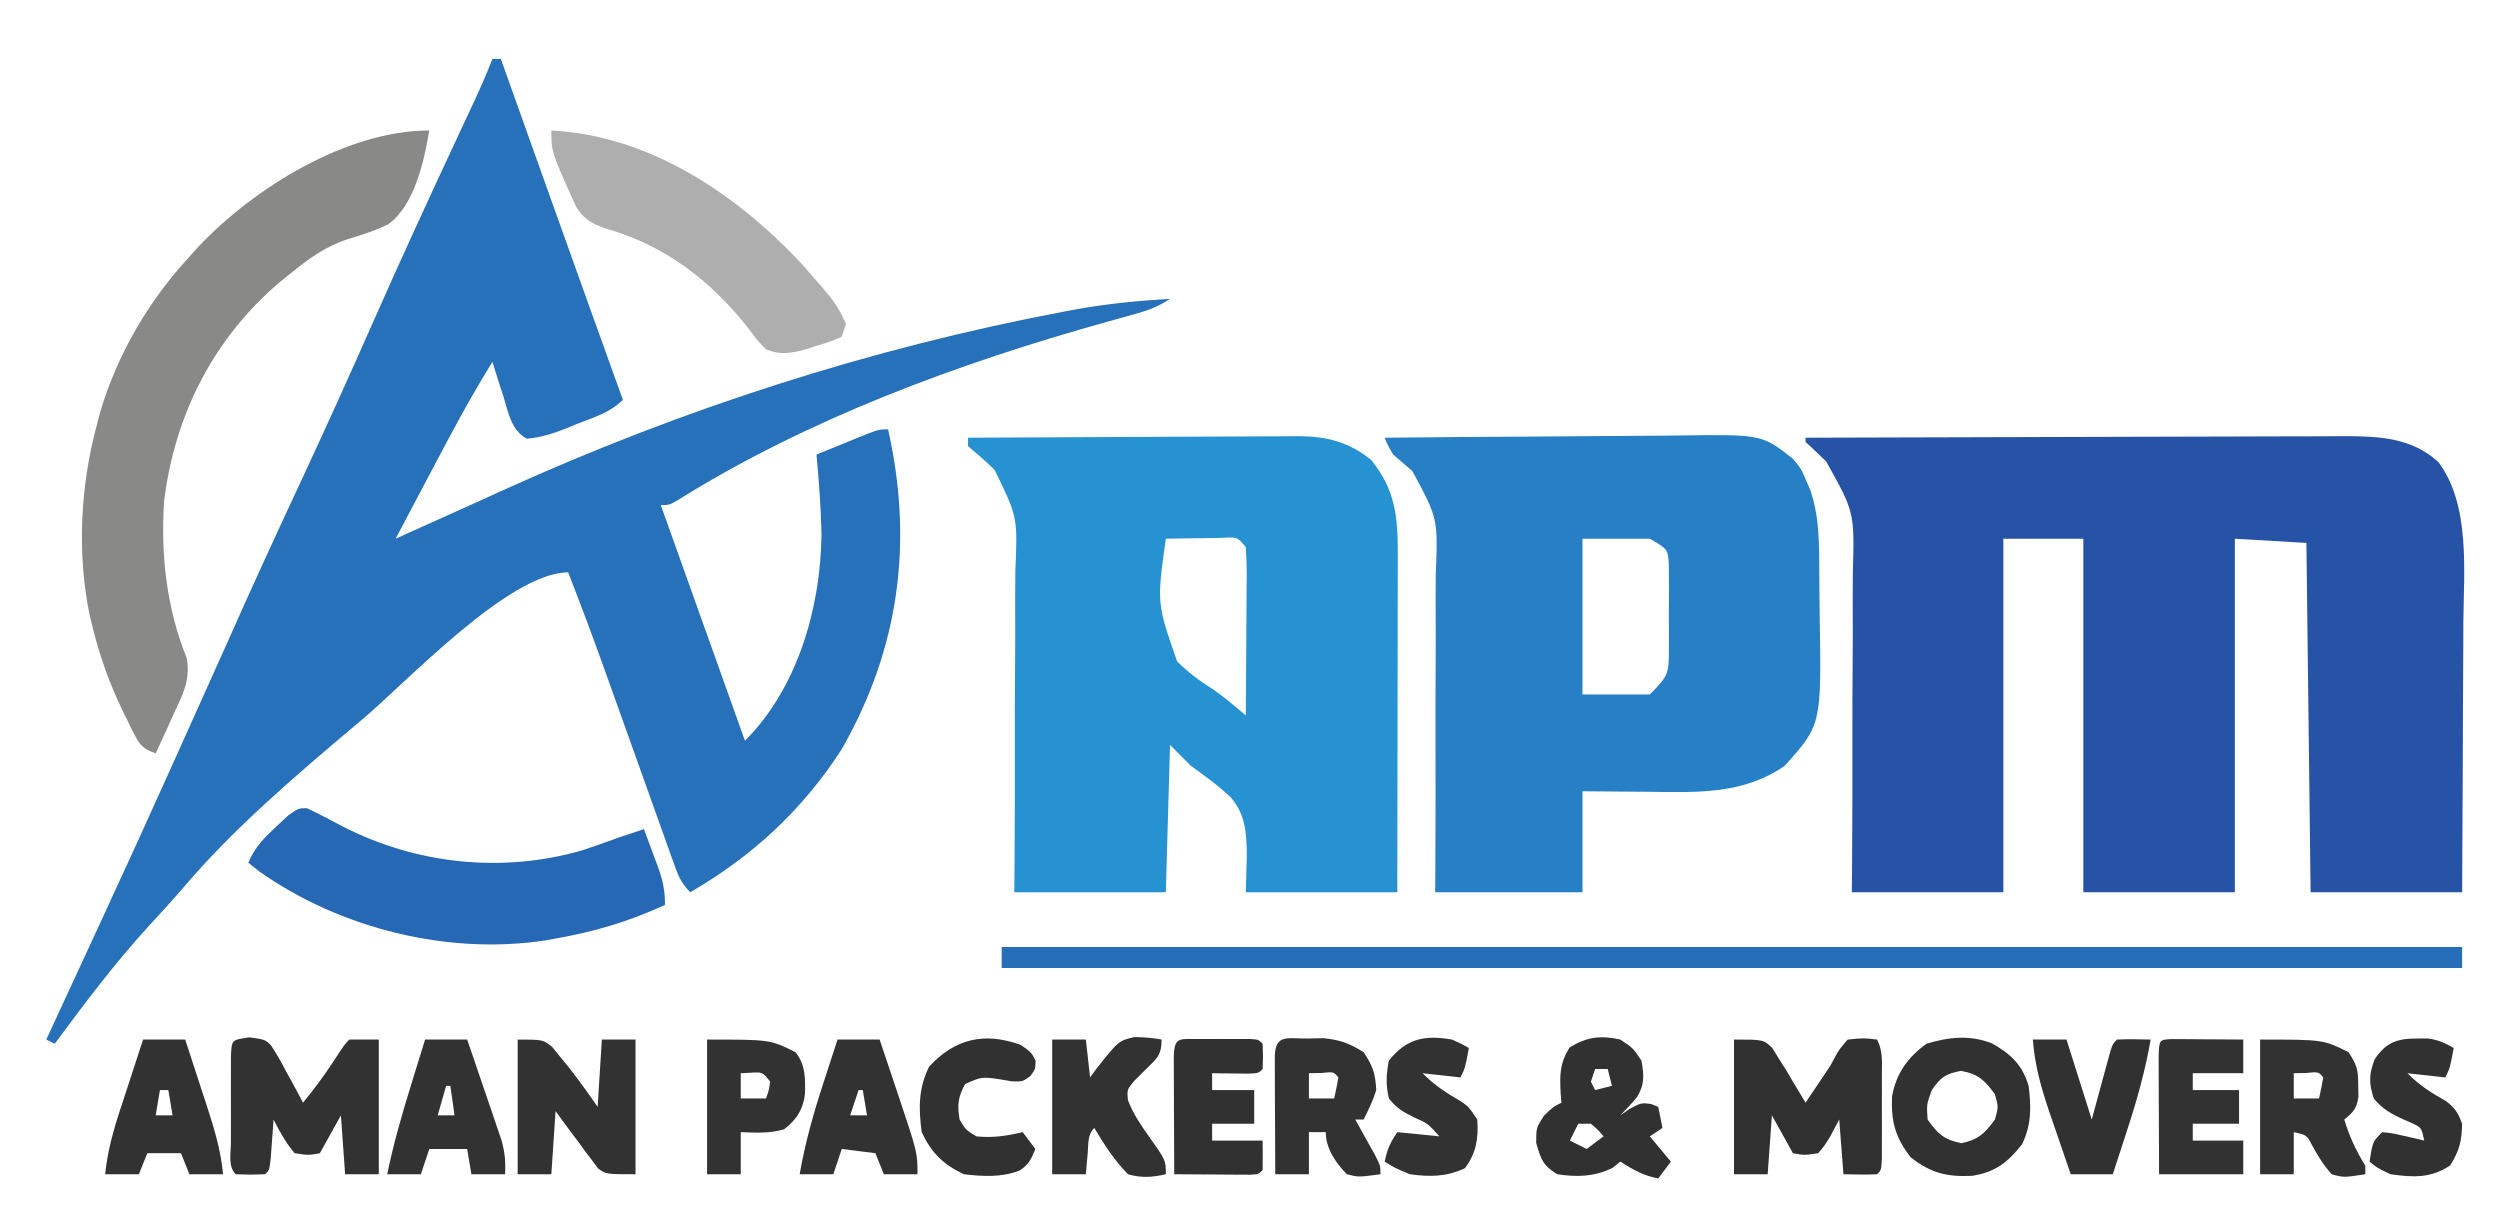 <?xml version="1.0" encoding="UTF-8"?>
<svg version="1.1" xmlns="http://www.w3.org/2000/svg" width="594" height="292">
<path d="M0 0 C0.66 0 1.32 0 2 0 C2.231 0.646 2.461 1.292 2.699 1.958 C4.918 8.175 7.137 14.392 9.357 20.609 C10.497 23.802 11.637 26.995 12.776 30.188 C18.824 47.135 24.895 64.074 31 81 C27.95 84.05 24.161 85.128 20.188 86.688 C19.38 87.021 18.572 87.354 17.74 87.697 C14.486 88.979 11.628 89.947 8.133 90.242 C4.474 88.111 3.873 84.332 2.688 80.438 C2.424 79.631 2.16 78.825 1.889 77.994 C1.24 76.002 0.618 74.002 0 72 C-5.395 80.644 -10.126 89.617 -14.875 98.625 C-15.666 100.121 -16.458 101.617 -17.25 103.113 C-19.17 106.741 -21.086 110.37 -23 114 C-21.846 113.478 -20.693 112.956 -19.504 112.418 C-15.005 110.385 -10.499 108.366 -5.993 106.347 C-3.102 105.046 -0.219 103.729 2.664 102.41 C45.05 83.187 89.939 68.692 135.688 60.062 C136.743 59.863 137.799 59.663 138.886 59.458 C146.235 58.144 153.551 57.452 161 57 C157.854 59.097 155.434 59.849 151.805 60.848 C149.914 61.377 149.914 61.377 147.984 61.918 C147.315 62.104 146.645 62.29 145.955 62.482 C110.898 72.271 74.918 85.502 43.941 104.891 C42 106 42 106 40 106 C49.9 133.72 49.9 133.72 60 162 C72.52 149.48 77.96 130.468 78.188 113.062 C78.078 106.689 77.573 100.347 77 94 C79.457 92.996 81.915 91.996 84.375 91 C85.074 90.714 85.772 90.428 86.492 90.133 C91.773 88 91.773 88 94 88 C100.045 114.734 96.707 139.993 83 164 C73.684 178.457 61.78 189.425 47 198 C44.576 195.576 43.985 193.608 42.833 190.38 C42.409 189.2 41.984 188.021 41.547 186.806 C41.088 185.51 40.628 184.214 40.168 182.918 C39.69 181.584 39.212 180.251 38.733 178.917 C37.469 175.394 36.211 171.869 34.956 168.343 C32.959 162.739 30.951 157.139 28.945 151.539 C28.251 149.6 27.56 147.661 26.869 145.722 C24.028 137.767 21.07 129.87 18 122 C3.944 122 -20.36 148.063 -31 157 C-31.618 157.519 -32.236 158.038 -32.873 158.572 C-46.892 170.407 -61.399 182.749 -73.312 196.75 C-76.058 199.942 -78.886 203.039 -81.75 206.125 C-89.772 214.917 -96.925 224.439 -104 234 C-104.66 233.67 -105.32 233.34 -106 233 C-105.308 231.503 -105.308 231.503 -104.602 229.975 C-83.644 184.676 -83.644 184.676 -63.202 139.143 C-57.384 125.985 -51.36 112.928 -45.283 99.888 C-39.4 87.261 -33.662 74.58 -28.045 61.832 C-21.59 47.196 -14.88 32.682 -8.117 18.186 C-7.527 16.92 -7.527 16.92 -6.926 15.629 C-6.19 14.052 -5.453 12.475 -4.715 10.899 C-3.037 7.301 -1.423 3.708 0 0 Z " fill="#2770BA" transform="translate(117,14)"/>
<path d="M0 0 C17.838 -0.07 35.675 -0.123 53.513 -0.155 C61.795 -0.171 70.078 -0.192 78.361 -0.226 C85.583 -0.256 92.805 -0.276 100.027 -0.282 C103.848 -0.286 107.67 -0.295 111.491 -0.317 C115.094 -0.338 118.696 -0.344 122.299 -0.339 C124.24 -0.341 126.181 -0.357 128.123 -0.373 C136.335 -0.344 144.091 -0.004 150.375 5.812 C157.992 15.961 156.401 31.731 156.293 43.742 C156.287 45.605 156.283 47.469 156.28 49.332 C156.269 54.188 156.239 59.044 156.206 63.901 C156.17 69.753 156.156 75.605 156.139 81.457 C156.11 90.305 156.052 99.152 156 108 C144.12 108 132.24 108 120 108 C119.67 80.61 119.34 53.22 119 25 C113.39 24.67 107.78 24.34 102 24 C102 51.72 102 79.44 102 108 C90.12 108 78.24 108 66 108 C66 80.28 66 52.56 66 24 C59.73 24 53.46 24 47 24 C47 51.72 47 79.44 47 108 C35.12 108 23.24 108 11 108 C11.022 105.185 11.044 102.37 11.067 99.47 C11.133 90.134 11.143 80.798 11.127 71.462 C11.119 65.806 11.129 60.15 11.182 54.494 C11.232 49.027 11.233 43.562 11.201 38.096 C11.197 36.018 11.211 33.94 11.242 31.862 C11.619 17.682 11.619 17.682 4.925 5.69 C3.311 4.099 1.677 2.525 0 1 C0 0.67 0 0.34 0 0 Z " fill="#2753A6" transform="translate(429,104)"/>
<path d="M0 0 C10.944 -0.07 21.889 -0.123 32.833 -0.155 C37.916 -0.171 42.998 -0.192 48.081 -0.226 C52.989 -0.259 57.897 -0.277 62.806 -0.285 C64.675 -0.29 66.544 -0.301 68.413 -0.317 C71.038 -0.339 73.663 -0.342 76.289 -0.341 C77.055 -0.351 77.821 -0.362 78.61 -0.373 C85.179 -0.336 90.624 1.046 95.812 5.312 C101.561 12.375 102.152 18.917 102.114 27.738 C102.114 28.606 102.114 29.475 102.114 30.37 C102.113 33.233 102.106 36.095 102.098 38.957 C102.096 40.945 102.094 42.934 102.093 44.922 C102.09 50.148 102.08 55.374 102.069 60.6 C102.058 65.936 102.054 71.272 102.049 76.607 C102.038 87.072 102.021 97.536 102 108 C90.12 108 78.24 108 66 108 C66.082 105.092 66.165 102.184 66.25 99.188 C66.165 93.976 65.96 89.53 62.438 85.465 C59.524 82.672 56.267 80.363 53 78 C51.35 76.35 49.7 74.7 48 73 C47.67 84.55 47.34 96.1 47 108 C35.12 108 23.24 108 11 108 C11.022 105.18 11.044 102.36 11.067 99.454 C11.133 90.106 11.143 80.759 11.127 71.411 C11.119 65.746 11.129 60.083 11.182 54.418 C11.232 48.945 11.233 43.474 11.201 38.001 C11.197 35.919 11.211 33.838 11.242 31.757 C11.796 18.858 11.796 18.858 6.339 7.684 C4.335 5.664 2.163 3.848 0 2 C0 1.34 0 0.68 0 0 Z M47 24 C44.856 39.31 44.856 39.31 49.684 53.156 C52.255 55.691 55.056 57.829 58.125 59.728 C60.918 61.623 63.425 63.818 66 66 C66.049 60.34 66.086 54.68 66.11 49.02 C66.12 47.094 66.134 45.167 66.151 43.241 C66.175 40.476 66.186 37.711 66.195 34.945 C66.206 34.081 66.216 33.216 66.227 32.325 C66.227 30.215 66.123 28.106 66 26 C64.009 23.562 64.009 23.562 60.086 23.805 C58.516 23.818 56.945 23.842 55.375 23.875 C54.573 23.884 53.771 23.893 52.945 23.902 C50.963 23.926 48.982 23.962 47 24 Z " fill="#2792D2" transform="translate(230,104)"/>
<path d="M0 0 C11.171 -0.116 22.341 -0.205 33.512 -0.259 C38.7 -0.285 43.888 -0.32 49.075 -0.377 C54.087 -0.432 59.099 -0.461 64.111 -0.474 C66.018 -0.484 67.924 -0.502 69.831 -0.529 C89.611 -0.799 89.611 -0.799 97 5 C99.035 7.5 99.035 7.5 100.062 10 C100.606 11.238 100.606 11.238 101.16 12.5 C102.988 17.94 103.186 23.095 103.238 28.781 C103.246 29.631 103.254 30.481 103.263 31.357 C103.277 33.155 103.287 34.954 103.295 36.753 C103.307 38.57 103.327 40.387 103.357 42.204 C103.781 68.233 103.781 68.233 95 78 C85.017 84.851 74.046 84.261 62.438 84.125 C60.937 84.115 59.436 84.106 57.936 84.098 C54.29 84.078 50.646 84.038 47 84 C47 91.92 47 99.84 47 108 C35.45 108 23.9 108 12 108 C12.017 105.205 12.034 102.41 12.051 99.53 C12.1 90.27 12.1 81.01 12.075 71.75 C12.062 66.138 12.065 60.527 12.106 54.916 C12.146 49.494 12.141 44.075 12.106 38.654 C12.101 36.591 12.111 34.528 12.137 32.466 C12.66 19.179 12.66 19.179 6.556 7.904 C5.038 6.602 3.519 5.301 2 4 C0.715 1.756 0.715 1.756 0 0 Z M47 24 C47 36.21 47 48.42 47 61 C52.28 61 57.56 61 63 61 C67.465 56.535 67.509 56.066 67.531 50.152 C67.537 49.173 67.537 49.173 67.543 48.173 C67.546 46.797 67.538 45.421 67.521 44.046 C67.5 41.94 67.521 39.838 67.547 37.732 C67.544 36.393 67.539 35.054 67.531 33.715 C67.527 32.499 67.522 31.284 67.518 30.031 C67.27 26.486 67.27 26.486 63 24 C57.72 24 52.44 24 47 24 Z " fill="#277FC5" transform="translate(329,104)"/>
<path d="M0 0 C-1.193 7.116 -3.465 17.645 -9.638 22.212 C-12.736 23.787 -15.965 24.785 -19.281 25.797 C-24.685 27.545 -28.637 30.442 -33 34 C-33.83 34.668 -34.66 35.335 -35.516 36.023 C-51.278 49.417 -60.483 67.578 -63 88 C-63.854 100.732 -62.431 113.499 -57.625 125.406 C-56.706 130.69 -58.646 134.194 -60.875 138.938 C-61.461 140.249 -61.461 140.249 -62.059 141.588 C-63.02 143.735 -64.001 145.87 -65 148 C-68.698 146.767 -69.2 145.242 -70.906 141.884 C-71.246 141.18 -71.587 140.475 -71.938 139.75 C-72.468 138.667 -72.468 138.667 -73.008 137.562 C-76.036 131.216 -78.334 124.839 -80 118 C-80.224 117.098 -80.449 116.195 -80.68 115.266 C-83.732 100.465 -82.916 84.524 -79 70 C-78.745 69.014 -78.49 68.028 -78.227 67.012 C-74.166 53.247 -66.714 40.495 -57 30 C-56.304 29.224 -55.608 28.448 -54.891 27.648 C-41.747 13.69 -19.666 0 0 0 Z " fill="#898988" transform="translate(102,31)"/>
<path d="M0 0 C2.851 1.332 5.616 2.789 8.387 4.281 C25.989 13.315 46.334 15.5 65.398 10.012 C68.315 9.054 71.193 8.028 74.074 6.969 C76.072 6.296 78.072 5.628 80.074 4.969 C80.915 7.216 81.747 9.466 82.574 11.719 C82.932 12.67 82.932 12.67 83.297 13.641 C84.522 17.002 85.074 19.337 85.074 22.969 C76.57 26.91 68.298 29.344 59.074 30.969 C57.999 31.168 57.999 31.168 56.902 31.371 C33.663 34.996 7.882 28.601 -11.301 15.031 C-12.167 14.351 -13.033 13.67 -13.926 12.969 C-12.376 9.182 -10.043 6.904 -7.051 4.156 C-6.187 3.345 -5.323 2.535 -4.434 1.699 C-1.926 -0.031 -1.926 -0.031 0 0 Z " fill="#2768B4" transform="translate(72.926,192.031)"/>
<path d="M0 0 C114.51 0 229.02 0 347 0 C347 1.65 347 3.3 347 5 C232.49 5 117.98 5 0 5 C0 3.35 0 1.7 0 0 Z " fill="#276EB9" transform="translate(238,225)"/>
<path d="M0 0 C23.382 1.231 43.893 15.063 59.438 31.625 C67.743 41.097 67.743 41.097 70 46 C69.67 46.99 69.34 47.98 69 49 C66.234 50.203 66.234 50.203 62.75 51.25 C61.61 51.606 60.471 51.962 59.297 52.328 C55.92 53.016 54.189 53.26 51 52 C48.859 49.777 48.859 49.777 46.75 46.938 C37.738 35.484 26.698 27.12 12.562 23.188 C9.353 21.98 7.549 20.943 5.806 17.95 C0 5.121 0 5.121 0 0 Z " fill="#AEAEAE" transform="translate(131,31)"/>
<path d="M0 0 C7 0 7 0 9.109 2.012 C9.651 2.895 10.192 3.778 10.75 4.688 C11.302 5.558 11.853 6.428 12.422 7.324 C12.943 8.207 13.463 9.09 14 10 C14.562 10.935 15.124 11.869 15.703 12.832 C16.131 13.547 16.559 14.263 17 15 C17.58 14.13 17.58 14.13 18.172 13.242 C19.25 11.625 20.335 10.012 21.426 8.402 C22.973 6.115 22.973 6.115 24.043 4.066 C24.938 2.438 24.938 2.438 27 0 C30.75 -0.375 30.75 -0.375 34 0 C35.429 2.858 35.13 5.313 35.133 8.504 C35.134 9.801 35.135 11.099 35.137 12.436 C35.135 13.112 35.133 13.789 35.13 14.486 C35.125 16.558 35.13 18.629 35.137 20.701 C35.135 21.997 35.134 23.293 35.133 24.629 C35.132 25.826 35.131 27.023 35.129 28.256 C35 31 35 31 34 32 C31.329 32.141 28.676 32.042 26 32 C25.505 25.565 25.505 25.565 25 19 C24.299 20.32 23.598 21.64 22.875 23 C21.512 25.219 21.512 25.219 20 27 C16.688 27.5 16.688 27.5 14 27 C12.35 24.03 10.7 21.06 9 18 C8.67 22.62 8.34 27.24 8 32 C5.36 32 2.72 32 0 32 C0 21.44 0 10.88 0 0 Z " fill="#303030" transform="translate(412,247)"/>
<path d="M0 0 C3.746 0.531 3.746 0.531 5.164 1.941 C6.47 3.92 7.593 5.926 8.684 8.031 C9.081 8.747 9.479 9.462 9.889 10.199 C10.865 11.964 11.809 13.746 12.746 15.531 C15.323 12.378 17.708 9.191 19.934 5.781 C22.65 1.627 22.65 1.627 23.746 0.531 C26.056 0.531 28.366 0.531 30.746 0.531 C30.746 11.091 30.746 21.651 30.746 32.531 C28.106 32.531 25.466 32.531 22.746 32.531 C22.416 27.911 22.086 23.291 21.746 18.531 C20.096 21.501 18.446 24.471 16.746 27.531 C14.059 28.031 14.059 28.031 10.746 27.531 C8.665 25.079 7.191 22.396 5.746 19.531 C5.686 20.386 5.625 21.241 5.562 22.121 C5.479 23.226 5.395 24.331 5.309 25.469 C5.227 26.571 5.146 27.673 5.062 28.809 C4.746 31.531 4.746 31.531 3.746 32.531 C0.246 32.656 0.246 32.656 -3.254 32.531 C-5.137 30.648 -4.384 27.412 -4.387 24.906 C-4.388 24.244 -4.389 23.582 -4.39 22.9 C-4.39 21.498 -4.388 20.096 -4.384 18.693 C-4.379 16.54 -4.384 14.387 -4.391 12.234 C-4.39 10.875 -4.389 9.516 -4.387 8.156 C-4.386 6.911 -4.384 5.666 -4.383 4.383 C-4.2 0.333 -4.071 0.665 0 0 Z " fill="#323232" transform="translate(59.254,246.469)"/>
<path d="M0 0 C6 0 6 0 8.16 1.723 C8.788 2.495 9.416 3.267 10.062 4.062 C10.734 4.877 11.406 5.692 12.098 6.531 C14.49 9.635 16.794 12.76 19 16 C19.33 10.72 19.66 5.44 20 0 C22.64 0 25.28 0 28 0 C28 10.56 28 21.12 28 32 C21 32 21 32 19.104 30.623 C18.638 29.995 18.172 29.366 17.691 28.719 C16.913 27.704 16.913 27.704 16.119 26.668 C15.605 25.953 15.092 25.237 14.562 24.5 C14.022 23.785 13.481 23.069 12.924 22.332 C11.596 20.569 10.295 18.787 9 17 C8.67 21.95 8.34 26.9 8 32 C5.36 32 2.72 32 0 32 C0 21.44 0 10.88 0 0 Z " fill="#323232" transform="translate(123,247)"/>
<path d="M0 0 C3.062 2.062 3.062 2.062 5 5 C5.634 8.488 5.813 10.721 3.867 13.781 C2.653 15.252 1.332 16.635 0 18 C0.743 17.484 1.485 16.969 2.25 16.438 C5 15 5 15 7.312 15.312 C7.869 15.539 8.426 15.766 9 16 C9.33 17.65 9.66 19.3 10 21 C9.01 21.66 8.02 22.32 7 23 C8.65 24.98 10.3 26.96 12 29 C11.01 30.32 10.02 31.64 9 33 C5.515 32.355 2.972 30.899 0 29 C-0.619 29.495 -1.238 29.99 -1.875 30.5 C-6.273 32.611 -10.201 32.713 -15 32 C-18.451 29.896 -18.872 28.438 -20 24.562 C-20 21 -20 21 -18.188 18.125 C-16 16 -16 16 -14 15 C-14.058 14.336 -14.116 13.672 -14.176 12.988 C-14.407 8.467 -14.496 5.8 -12.062 1.875 C-7.942 -0.648 -4.711 -1.048 0 0 Z M-6 7 C-6.33 7.99 -6.66 8.98 -7 10 C-6.67 10.66 -6.34 11.32 -6 12 C-4.68 11.67 -3.36 11.34 -2 11 C-2.33 9.68 -2.66 8.36 -3 7 C-3.99 7 -4.98 7 -6 7 Z M-10 20 C-10.66 21.32 -11.32 22.64 -12 24 C-10.02 24.99 -10.02 24.99 -8 26 C-6.68 25.01 -5.36 24.02 -4 23 C-5.312 21.438 -5.312 21.438 -7 20 C-7.99 20 -8.98 20 -10 20 Z " fill="#313131" transform="translate(385,247)"/>
<path d="M0 0 C4.473 2.554 7.157 5.028 8.684 10.086 C9.324 14.981 9.36 19.473 7.121 23.961 C3.716 28.327 0.673 30.62 -4.746 31.465 C-10.78 31.749 -14.546 30.807 -19.316 27.086 C-22.995 22.37 -24.03 18.562 -23.766 12.586 C-22.779 7.094 -20.046 3.373 -15.629 0.086 C-10.305 -1.521 -5.273 -2.081 0 0 Z M-14.316 11.086 C-15.565 14.491 -15.565 14.491 -15.316 18.086 C-12.913 21.509 -11.429 22.854 -7.316 23.711 C-3.242 22.862 -1.772 21.409 0.684 18.086 C1.517 15.086 1.517 15.086 0.684 12.086 C-1.802 8.722 -3.231 7.285 -7.379 6.523 C-11.06 7.228 -12.186 8.009 -14.316 11.086 Z " fill="#313131" transform="translate(473.316,247.914)"/>
<path d="M0 0 C1.831 -0.039 1.831 -0.039 3.699 -0.078 C7.633 0.279 9.981 1.162 13.312 3.25 C15.529 6.575 16.084 8.287 16.312 12.25 C15.529 14.752 14.492 16.891 13.312 19.25 C12.652 19.25 11.992 19.25 11.312 19.25 C11.746 20.021 12.179 20.792 12.625 21.586 C13.182 22.589 13.739 23.592 14.312 24.625 C14.869 25.623 15.426 26.62 16 27.648 C17.312 30.25 17.312 30.25 17.312 32.25 C12.143 32.951 12.143 32.951 9.312 32.25 C6.681 29.512 4.312 26.14 4.312 22.25 C2.993 22.25 1.673 22.25 0.312 22.25 C0.312 25.55 0.312 28.85 0.312 32.25 C-2.328 32.25 -4.968 32.25 -7.688 32.25 C-7.712 27.853 -7.73 23.457 -7.742 19.06 C-7.747 17.564 -7.754 16.067 -7.763 14.57 C-7.775 12.423 -7.781 10.276 -7.785 8.129 C-7.79 6.835 -7.796 5.542 -7.801 4.209 C-7.594 -1.18 -4.789 0.06 0 0 Z M0.312 8.25 C0.312 10.23 0.312 12.21 0.312 14.25 C2.292 14.25 4.272 14.25 6.312 14.25 C6.695 12.594 7.026 10.925 7.312 9.25 C6.187 7.894 6.187 7.894 3.25 8.188 C2.281 8.208 1.311 8.229 0.312 8.25 Z " fill="#323232" transform="translate(310.688,246.75)"/>
<path d="M0 0 C15 0 15 0 21 3 C23.146 6.218 23.296 7.268 23.312 11 C23.329 11.866 23.346 12.732 23.363 13.625 C22.937 16.412 22.162 17.266 20 19 C21.23 23.07 22.79 26.383 25 30 C25 30.66 25 31.32 25 32 C19.893 32.792 19.893 32.792 17 32 C15.054 29.825 13.721 27.624 12.324 25.066 C11.104 22.686 11.104 22.686 8 22 C8 25.3 8 28.6 8 32 C5.36 32 2.72 32 0 32 C0 21.44 0 10.88 0 0 Z M8 8 C8 9.98 8 11.96 8 14 C9.98 14 11.96 14 14 14 C14.382 12.344 14.714 10.675 15 9 C13.875 7.644 13.875 7.644 10.938 7.938 C9.968 7.958 8.999 7.979 8 8 Z " fill="#323232" transform="translate(537,247)"/>
<path d="M0 0 C2.64 0 5.28 0 8 0 C8.33 2.97 8.66 5.94 9 9 C9.71 8.025 9.71 8.025 10.434 7.031 C15.771 0.29 15.771 0.29 19.535 -0.598 C21.754 -0.566 23.821 -0.409 26 0 C26 3.967 24.683 4.616 21.938 7.375 C20.806 8.5 20.806 8.5 19.652 9.648 C17.769 11.849 17.769 11.849 18 14.406 C19.265 17.688 21.027 20.26 23.062 23.125 C27 28.675 27 28.675 27 32 C23.773 32.74 21.202 32.923 18 32 C14.769 28.673 12.368 24.975 10 21 C8.337 22.663 8.64 24.783 8.438 27.062 C8.354 27.982 8.27 28.901 8.184 29.848 C8.123 30.558 8.062 31.268 8 32 C5.36 32 2.72 32 0 32 C0 21.44 0 10.88 0 0 Z " fill="#323232" transform="translate(250,247)"/>
<path d="M0 0 C1.274 -0.002 1.274 -0.002 2.574 -0.004 C3.914 0.002 3.914 0.002 5.281 0.008 C6.175 0.004 7.068 0 7.988 -0.004 C8.838 -0.003 9.687 -0.001 10.562 0 C11.347 0.001 12.131 0.002 12.939 0.003 C14.781 0.133 14.781 0.133 15.781 1.133 C15.906 4.133 15.906 4.133 15.781 7.133 C14.781 8.133 14.781 8.133 12.277 8.23 C10.763 8.213 10.763 8.213 9.219 8.195 C8.207 8.186 7.195 8.177 6.152 8.168 C4.979 8.151 4.979 8.151 3.781 8.133 C3.781 9.453 3.781 10.773 3.781 12.133 C7.081 12.133 10.381 12.133 13.781 12.133 C13.781 14.773 13.781 17.413 13.781 20.133 C10.481 20.133 7.181 20.133 3.781 20.133 C3.781 21.453 3.781 22.773 3.781 24.133 C7.741 24.133 11.701 24.133 15.781 24.133 C15.824 26.466 15.822 28.8 15.781 31.133 C14.781 32.133 14.781 32.133 12.832 32.246 C11.583 32.238 11.583 32.238 10.309 32.23 C9.409 32.227 8.51 32.224 7.584 32.221 C6.166 32.208 6.166 32.208 4.719 32.195 C3.769 32.191 2.82 32.186 1.842 32.182 C-0.512 32.17 -2.865 32.153 -5.219 32.133 C-5.243 27.736 -5.262 23.34 -5.274 18.943 C-5.279 17.446 -5.286 15.95 -5.294 14.453 C-5.306 12.306 -5.312 10.159 -5.316 8.012 C-5.322 6.718 -5.327 5.425 -5.332 4.092 C-5.16 -0.407 -4.086 0.006 0 0 Z " fill="#313131" transform="translate(284.219,246.867)"/>
<path d="M0 0 C3.3 0 6.6 0 10 0 C11.127 3.354 12.252 6.708 13.375 10.062 C13.692 11.005 14.009 11.948 14.336 12.92 C19 26.864 19 26.864 19 32 C16.36 32 13.72 32 11 32 C10.34 30.35 9.68 28.7 9 27 C6.36 26.67 3.72 26.34 1 26 C0.34 27.98 -0.32 29.96 -1 32 C-3.64 32 -6.28 32 -9 32 C-7.706 24.575 -5.725 17.53 -3.375 10.375 C-3.05 9.371 -2.725 8.367 -2.391 7.332 C-1.599 4.886 -0.8 2.443 0 0 Z M5 12 C4.34 13.98 3.68 15.96 3 18 C4.32 18 5.64 18 7 18 C6.67 16.02 6.34 14.04 6 12 C5.67 12 5.34 12 5 12 Z " fill="#323232" transform="translate(199,247)"/>
<path d="M0 0 C3.3 0 6.6 0 10 0 C11.322 4.018 12.631 8.04 13.938 12.062 C14.497 13.763 14.497 13.763 15.068 15.498 C16.849 21.002 18.472 26.229 19 32 C16.36 32 13.72 32 11 32 C10.34 30.35 9.68 28.7 9 27 C6.36 27 3.72 27 1 27 C0.01 29.475 0.01 29.475 -1 32 C-3.64 32 -6.28 32 -9 32 C-8.364 25.047 -6.112 18.668 -3.938 12.062 C-3.56 10.902 -3.183 9.741 -2.795 8.545 C-1.868 5.695 -0.937 2.847 0 0 Z M4 12 C3.67 13.98 3.34 15.96 3 18 C4.32 18 5.64 18 7 18 C6.67 16.02 6.34 14.04 6 12 C5.34 12 4.68 12 4 12 Z " fill="#323232" transform="translate(34,247)"/>
<path d="M0 0 C3.3 0 6.6 0 10 0 C11.291 3.75 12.573 7.504 13.845 11.261 C14.492 13.163 15.146 15.063 15.801 16.963 C16.207 18.165 16.613 19.367 17.031 20.605 C17.408 21.71 17.785 22.815 18.174 23.954 C18.948 26.808 19.172 29.065 19 32 C16.36 32 13.72 32 11 32 C10.67 30.02 10.34 28.04 10 26 C7.03 26 4.06 26 1 26 C0.34 27.98 -0.32 29.96 -1 32 C-3.64 32 -6.28 32 -9 32 C-7.521 24.839 -5.542 17.919 -3.375 10.938 C-3.05 9.881 -2.725 8.825 -2.391 7.736 C-1.597 5.157 -0.799 2.578 0 0 Z M5 11 C4.34 13.31 3.68 15.62 3 18 C4.32 18 5.64 18 7 18 C6.67 15.69 6.34 13.38 6 11 C5.67 11 5.34 11 5 11 Z " fill="#323232" transform="translate(101,247)"/>
<path d="M0 0 C1.186 0.008 1.186 0.008 2.396 0.016 C3.677 0.021 3.677 0.021 4.984 0.026 C5.882 0.034 6.78 0.042 7.705 0.051 C8.607 0.056 9.508 0.06 10.437 0.065 C12.672 0.077 14.907 0.093 17.142 0.114 C17.142 2.754 17.142 5.394 17.142 8.114 C13.182 8.114 9.222 8.114 5.142 8.114 C5.142 9.434 5.142 10.754 5.142 12.114 C8.772 12.114 12.402 12.114 16.142 12.114 C16.142 14.754 16.142 17.394 16.142 20.114 C12.512 20.114 8.882 20.114 5.142 20.114 C5.142 21.434 5.142 22.754 5.142 24.114 C9.102 24.114 13.062 24.114 17.142 24.114 C17.142 26.754 17.142 29.394 17.142 32.114 C10.542 32.114 3.942 32.114 -2.858 32.114 C-2.881 27.717 -2.901 23.32 -2.913 18.924 C-2.918 17.427 -2.924 15.93 -2.933 14.434 C-2.945 12.287 -2.951 10.14 -2.955 7.992 C-2.961 6.699 -2.966 5.405 -2.971 4.073 C-2.822 0.172 -2.822 0.172 0 0 Z " fill="#323232" transform="translate(515.858,246.886)"/>
<path d="M0 0 C15 0 15 0 21 3 C23.423 5.974 23.359 9.274 23.254 13.035 C22.777 16.726 21.208 19.06 18.312 21.312 C14.832 22.347 11.623 22.121 8 22 C8 25.3 8 28.6 8 32 C5.36 32 2.72 32 0 32 C0 21.44 0 10.88 0 0 Z M8 8 C8 9.98 8 11.96 8 14 C9.98 14 11.96 14 14 14 C14.681 12.108 14.681 12.108 15 10 C13.161 7.713 13.161 7.713 10.375 7.875 C9.199 7.937 9.199 7.937 8 8 Z " fill="#323232" transform="translate(168,247)"/>
<path d="M0 0 C2.64 0 5.28 0 8 0 C9.98 6.27 11.96 12.54 14 19 C15.604 13.122 15.604 13.122 17.201 7.242 C17.401 6.514 17.602 5.786 17.809 5.035 C18.115 3.912 18.115 3.912 18.427 2.766 C19 1 19 1 20 0 C22.671 -0.141 25.324 -0.042 28 0 C26.706 7.425 24.725 14.47 22.375 21.625 C22.05 22.629 21.725 23.633 21.391 24.668 C20.599 27.114 19.8 29.557 19 32 C15.7 32 12.4 32 9 32 C7.675 28.171 6.367 24.336 5.062 20.5 C4.689 19.422 4.316 18.345 3.932 17.234 C1.973 11.446 0.466 6.1 0 0 Z " fill="#313131" transform="translate(483,247)"/>
<path d="M0 0 C2.5 1.75 2.5 1.75 3.562 3.75 C3.5 5.75 3.5 5.75 2.336 7.41 C0.5 8.75 0.5 8.75 -2.059 8.684 C-3.009 8.52 -3.959 8.356 -4.938 8.188 C-9.273 7.582 -9.273 7.582 -13.188 9.312 C-14.88 12.456 -15.087 14.228 -14.5 17.75 C-13 20.25 -13 20.25 -10.5 21.75 C-6.659 22.159 -3.245 21.631 0.5 20.75 C1.49 22.07 2.48 23.39 3.5 24.75 C2.557 27.107 1.929 28.477 -0.242 29.859 C-4.529 31.55 -8.978 31.275 -13.5 30.75 C-18.365 28.45 -21.234 25.631 -23.5 20.75 C-24.264 15.073 -24.298 10.374 -21.75 5.188 C-15.572 -1.506 -8.606 -3.074 0 0 Z " fill="#313131" transform="translate(242.5,248.25)"/>
<path d="M0 0 C0.753 -0.005 1.506 -0.01 2.281 -0.016 C4.73 0.277 6.373 1.032 8.5 2.25 C7.625 7 7.625 7 6.5 9.25 C3.53 8.92 0.56 8.59 -2.5 8.25 C0.434 11.184 3.098 12.861 6.66 14.871 C8.822 16.491 9.579 17.726 10.5 20.25 C10.425 24.369 9.847 26.706 7.625 30.188 C3.032 33.219 -1.144 33.021 -6.5 32.25 C-9.688 30.75 -9.688 30.75 -11.5 29.25 C-10.75 24.5 -10.75 24.5 -8.5 22.25 C-6.117 22.492 -6.117 22.492 -3.375 23.125 C-2.465 23.329 -1.555 23.532 -0.617 23.742 C0.081 23.91 0.78 24.077 1.5 24.25 C0.842 21.202 0.842 21.202 -1.242 20.188 C-2.298 19.723 -2.298 19.723 -3.375 19.25 C-6.322 17.945 -8.416 16.742 -10.5 14.25 C-11.665 10.506 -11.668 8.709 -10.312 5 C-7.58 0.854 -4.869 -0.033 0 0 Z " fill="#313131" transform="translate(574.5,246.75)"/>
<path d="M0 0 C2.273 1.027 2.273 1.027 4 2 C3.125 6.75 3.125 6.75 2 9 C-0.97 8.67 -3.94 8.34 -7 8 C-4.072 10.928 -1.373 12.666 2.16 14.719 C4 16 4 16 6 19 C6.319 23.445 5.762 26.993 3.062 30.562 C-1.337 32.627 -5.221 32.663 -10 32 C-13.625 30.5 -13.625 30.5 -16 29 C-15.387 26.038 -14.746 24.619 -13 22 C-9.7 22.33 -6.4 22.66 -3 23 C-5.763 19.921 -5.763 19.921 -9 18.5 C-11.729 17.135 -13.134 16.326 -15 14 C-15.747 10.909 -15.653 8.105 -15 5 C-10.821 -0.251 -6.541 -1.13 0 0 Z " fill="#323232" transform="translate(345,247)"/>
</svg>
